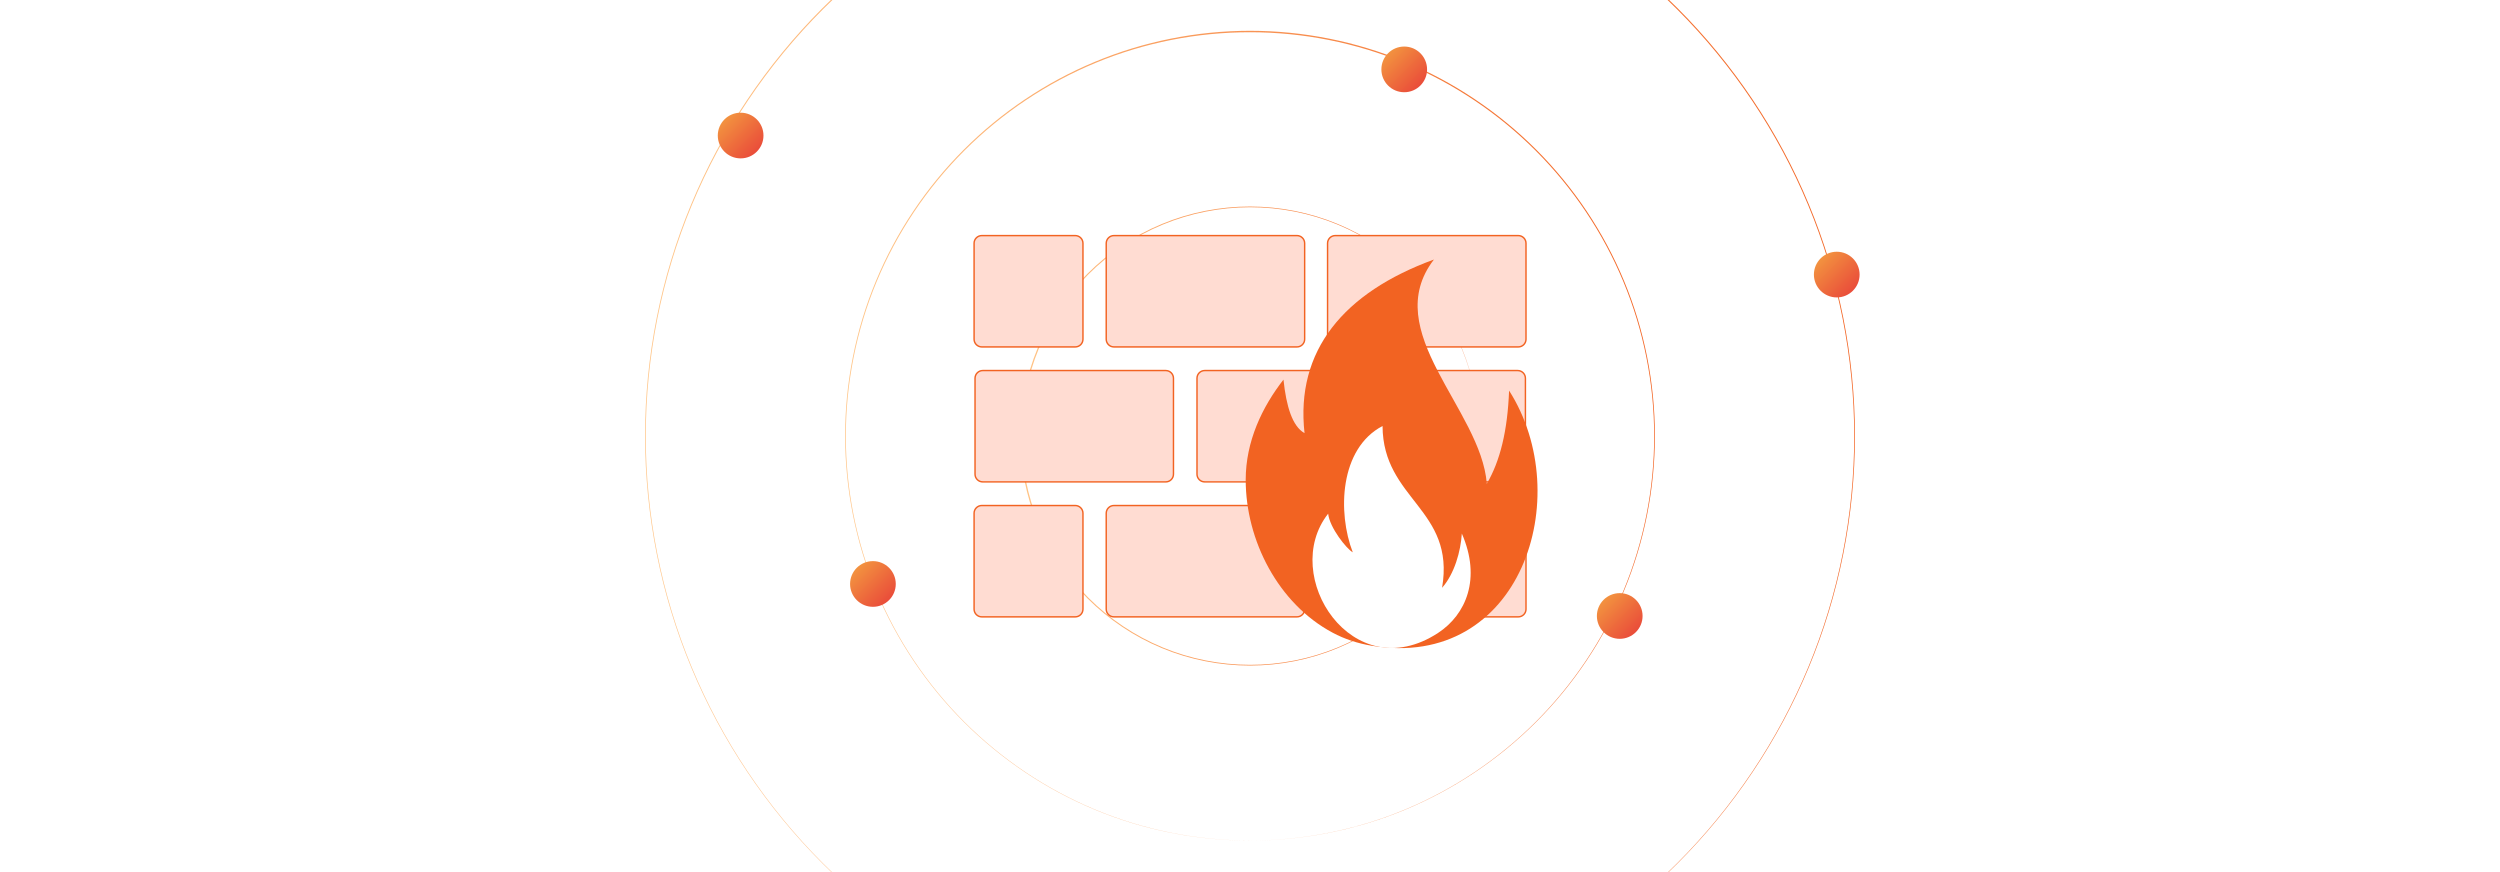 <?xml version="1.0" encoding="UTF-8"?><svg id="Layer_1" xmlns="http://www.w3.org/2000/svg" xmlns:xlink="http://www.w3.org/1999/xlink" viewBox="0 0 860 300"><defs><clipPath id="clippath"><rect y="0" width="860" height="300" fill="none" stroke-width="0"/></clipPath><filter id="drop-shadow-2" filterUnits="userSpaceOnUse"><feOffset dx="2" dy="2"/><feGaussianBlur result="blur" stdDeviation="3"/><feFlood flood-color="#333" flood-opacity=".08"/><feComposite in2="blur" operator="in"/><feComposite in="SourceGraphic"/></filter><linearGradient id="New_Gradient_Swatch_copy_5" x1="221.897" y1="149.875" x2="638.104" y2="149.875" gradientUnits="userSpaceOnUse"><stop offset=".001" stop-color="#ffc587"/><stop offset="1" stop-color="#f26322"/></linearGradient><linearGradient id="New_Gradient_Swatch_copy_5-2" x1="290.715" y1="149.875" x2="569.286" y2="149.875" xlink:href="#New_Gradient_Swatch_copy_5"/><linearGradient id="New_Gradient_Swatch_copy_5-3" x1="350.919" y1="150.001" x2="509.083" y2="150.001" xlink:href="#New_Gradient_Swatch_copy_5"/><linearGradient id="linear-gradient" x1="240.932" y1="32.78" x2="260.75" y2="52.599" gradientUnits="userSpaceOnUse"><stop offset="0" stop-color="#faaf40"/><stop offset=".344" stop-color="#f28f3f"/><stop offset=".646" stop-color="#ed693c"/><stop offset="1" stop-color="#e83e39"/></linearGradient><filter id="drop-shadow-3" filterUnits="userSpaceOnUse"><feOffset dx="2" dy="2"/><feGaussianBlur result="blur-2" stdDeviation="3"/><feFlood flood-color="#333" flood-opacity=".08"/><feComposite in2="blur-2" operator="in"/><feComposite in="SourceGraphic"/></filter><linearGradient id="linear-gradient-2" x1="469.208" y1="10.026" x2="489.026" y2="29.844" xlink:href="#linear-gradient"/><filter id="drop-shadow-4" filterUnits="userSpaceOnUse"><feOffset dx="2" dy="2"/><feGaussianBlur result="blur-3" stdDeviation="3"/><feFlood flood-color="#333" flood-opacity=".08"/><feComposite in2="blur-3" operator="in"/><feComposite in="SourceGraphic"/></filter><linearGradient id="linear-gradient-3" x1="617.997" y1="80.61" x2="637.816" y2="100.428" xlink:href="#linear-gradient"/><filter id="drop-shadow-5" filterUnits="userSpaceOnUse"><feOffset dx="2" dy="2"/><feGaussianBlur result="blur-4" stdDeviation="3"/><feFlood flood-color="#333" flood-opacity=".08"/><feComposite in2="blur-4" operator="in"/><feComposite in="SourceGraphic"/></filter><linearGradient id="linear-gradient-4" x1="543.343" y1="198.051" x2="563.161" y2="217.869" xlink:href="#linear-gradient"/><filter id="drop-shadow-6" filterUnits="userSpaceOnUse"><feOffset dx="2" dy="2"/><feGaussianBlur result="blur-5" stdDeviation="3"/><feFlood flood-color="#333" flood-opacity=".08"/><feComposite in2="blur-5" operator="in"/><feComposite in="SourceGraphic"/></filter><linearGradient id="linear-gradient-5" x1="286.44" y1="187.041" x2="306.259" y2="206.859" xlink:href="#linear-gradient"/><filter id="drop-shadow-7" filterUnits="userSpaceOnUse"><feOffset dx="2" dy="2"/><feGaussianBlur result="blur-6" stdDeviation="3"/><feFlood flood-color="#333" flood-opacity=".08"/><feComposite in2="blur-6" operator="in"/><feComposite in="SourceGraphic"/></filter><filter id="drop-shadow-8" filterUnits="userSpaceOnUse"><feOffset dx="2" dy="2"/><feGaussianBlur result="blur-7" stdDeviation="3"/><feFlood flood-color="#333" flood-opacity=".08"/><feComposite in2="blur-7" operator="in"/><feComposite in="SourceGraphic"/></filter><filter id="drop-shadow-9" filterUnits="userSpaceOnUse"><feOffset dx="2" dy="2"/><feGaussianBlur result="blur-8" stdDeviation="3"/><feFlood flood-color="#333" flood-opacity=".08"/><feComposite in2="blur-8" operator="in"/><feComposite in="SourceGraphic"/></filter></defs><g clip-path="url(#clippath)"><rect y="0" width="860" height="300" rx="5" ry="5" fill="#fff" stroke-width="0"/><path d="M240.683-.382" fill="none" filter="url(#drop-shadow-2)" stroke="#e6e7e8" stroke-miterlimit="10" stroke-width="1.772"/><path d="M430,357.979c-27.222.001-54.44-5.363-79.579-15.823-25.151-10.425-48.197-25.871-67.46-45.117-19.26-19.248-34.728-42.285-45.175-67.436-10.482-25.138-15.871-52.364-15.891-79.603-.001-27.238,5.367-54.473,15.833-79.627,10.431-25.166,25.887-48.226,45.144-67.5,19.26-19.272,42.31-34.748,67.476-45.202,25.153-10.489,52.396-15.881,79.65-15.9,27.255.016,54.498,5.41,79.651,15.899,25.166,10.453,48.216,25.93,67.476,45.202,19.257,19.275,34.713,42.334,45.144,67.5,10.467,25.154,15.835,52.389,15.833,79.627-.019,27.238-5.408,54.465-15.89,79.603-10.447,25.151-25.914,48.188-45.175,67.436-19.263,19.246-42.309,34.693-67.46,45.117-25.139,10.46-52.357,15.825-79.579,15.823ZM430,357.979c27.222-.019,54.432-5.405,79.555-15.881,25.135-10.441,48.158-25.899,67.395-45.148,19.234-19.252,34.671-42.284,45.09-67.419,10.454-25.123,15.815-52.325,15.813-79.531-.02-27.206-5.402-54.399-15.872-79.507-10.434-25.12-25.883-48.129-45.121-67.355-19.24-19.223-42.258-34.651-67.379-45.063-25.108-10.448-52.293-15.804-79.483-15.806-27.19-.001-54.375,5.357-79.483,15.805-25.121,10.412-48.139,25.841-67.379,45.063-19.237,19.226-34.686,42.235-45.12,67.355-10.47,25.108-15.852,52.301-15.871,79.507-.002,27.206,5.36,54.407,15.814,79.531,10.418,25.136,25.856,48.168,45.09,67.419,19.237,19.249,42.26,34.707,67.395,45.148,25.123,10.476,52.333,15.862,79.555,15.881Z" fill="url(#New_Gradient_Swatch_copy_5)" stroke-width="0"/><path d="M430,289.161c-18.215.004-36.428-3.582-53.251-10.578-16.831-6.972-32.255-17.306-45.149-30.183-12.892-12.879-23.246-28.294-30.241-45.124-7.019-16.823-10.629-35.044-10.645-53.275-.004-18.231,3.585-36.461,10.588-53.299,6.979-16.847,17.322-32.284,30.21-45.189,12.89-12.903,28.319-23.267,45.165-30.268,16.838-7.025,35.076-10.639,53.323-10.655,18.247.013,36.485,3.629,53.323,10.653,16.846,7.001,32.275,17.365,45.165,30.268,12.888,12.905,23.231,28.343,30.21,45.189,7.003,16.838,10.592,35.068,10.588,53.299-.016,18.231-3.626,36.452-10.645,53.275-6.995,16.831-17.349,32.246-30.241,45.125-12.893,12.877-28.317,23.211-45.149,30.183-16.823,6.996-35.036,10.582-53.251,10.578ZM430,289.161c18.215-.017,36.419-3.623,53.227-10.636,16.816-6.989,32.217-17.334,45.084-30.214,12.865-12.882,23.19-28.292,30.156-45.108,6.99-16.808,10.572-35.005,10.568-53.203-.017-18.198-3.62-36.387-10.626-53.179-6.982-16.8-17.318-32.188-30.186-45.044-12.87-12.854-28.267-23.169-45.068-30.129-16.793-6.984-34.972-10.561-53.155-10.56-18.183-.004-36.362,3.575-53.155,10.559-16.801,6.96-32.197,17.275-45.068,30.13-12.868,12.856-23.204,28.244-30.186,45.044-7.006,16.793-10.609,34.981-10.626,53.179-.004,18.198,3.578,36.395,10.569,53.203,6.966,16.816,17.291,32.226,30.156,45.108,12.867,12.88,28.269,23.225,45.084,30.213,16.808,7.012,35.012,10.619,53.227,10.636Z" fill="url(#New_Gradient_Swatch_copy_5-2)" stroke-width="0"/><path d="M508.832,150c-.014-10.321-2.052-20.635-6.021-30.159-3.955-9.528-9.814-18.255-17.113-25.54-7.3-7.284-16.035-13.122-25.564-17.055-9.524-3.946-19.83-5.961-30.135-5.954-10.305.014-20.602,2.049-30.111,6.011-9.513,3.949-18.226,9.798-25.5,17.085-7.273,7.289-13.102,16.01-17.028,25.523-3.94,9.509-5.951,19.799-5.944,30.087-.003,10.288,2.005,20.578,5.946,30.087,3.926,9.513,9.755,18.235,17.027,25.523,7.274,7.287,15.986,13.137,25.499,17.085,9.508,3.962,19.806,5.997,30.111,6.012,10.304.007,20.611-2.007,30.135-5.954,9.528-3.933,18.264-9.771,25.564-17.055,7.299-7.285,13.158-16.012,17.113-25.54,3.969-9.524,6.007-19.838,6.021-30.159ZM508.832,150c.007,10.32-2.011,20.643-5.963,30.183-3.939,9.544-9.786,18.293-17.082,25.604-7.297,7.311-16.037,13.178-25.58,17.14-9.539,3.975-19.87,6.016-30.207,6.031-10.336.007-20.676-2.014-30.231-5.973-9.559-3.945-18.322-9.802-25.645-17.109-7.322-7.308-13.199-16.062-17.167-25.621-3.981-9.554-6.028-19.902-6.039-30.255.014-10.352,2.059-20.7,6.04-30.254,3.967-9.559,9.845-18.312,17.166-25.621,7.323-7.307,16.086-13.164,25.645-17.109,9.554-3.959,19.894-5.98,30.23-5.973,10.336.014,20.668,2.055,30.206,6.03,9.543,3.961,18.284,9.829,25.58,17.14,7.296,7.311,13.143,16.061,17.082,25.604,3.953,9.539,5.97,19.862,5.963,30.183Z" fill="url(#New_Gradient_Swatch_copy_5-3)" stroke-width="0"/><circle cx="252.776" cy="44.625" r="7.859" fill="url(#linear-gradient)" filter="url(#drop-shadow-3)" stroke-width="0"/><circle cx="481.053" cy="21.87" r="7.859" fill="url(#linear-gradient-2)" filter="url(#drop-shadow-4)" stroke-width="0"/><circle cx="629.842" cy="92.454" r="7.859" fill="url(#linear-gradient-3)" filter="url(#drop-shadow-5)" stroke-width="0"/><circle cx="555.187" cy="209.895" r="7.859" fill="url(#linear-gradient-4)" filter="url(#drop-shadow-6)" stroke-width="0"/><circle cx="298.285" cy="198.885" r="7.859" fill="url(#linear-gradient-5)" filter="url(#drop-shadow-7)" stroke-width="0"/><path d="M335.727,79.041h32.168c1.452,0,2.642,1.19,2.642,2.642v33.018c0,1.452-1.19,2.642-2.642,2.642h-32.168c-1.452-.015-2.642-1.19-2.642-2.642v-33.018c0-1.452,1.19-2.642,2.642-2.642h0ZM457.324,171.899h62.977c1.452,0,2.642,1.19,2.642,2.642v33.018c0,1.452-1.19,2.642-2.642,2.642h-62.977c-1.452,0-2.642-1.19-2.642-2.642v-33.018c0-1.452,1.19-2.642,2.642-2.642h0ZM381.183,171.899h62.977c1.452,0,2.642,1.19,2.642,2.642v33.018c0,1.452-1.19,2.642-2.642,2.642h-62.977c-1.452,0-2.642-1.19-2.642-2.642v-33.018c.015-1.452,1.19-2.642,2.642-2.642h0ZM335.727,171.899h32.168c1.452,0,2.642,1.19,2.642,2.642v33.018c0,1.452-1.19,2.642-2.642,2.642h-32.168c-1.452,0-2.642-1.19-2.642-2.642v-33.018c0-1.452,1.19-2.642,2.642-2.642h0ZM336.052,125.47h62.977c1.452,0,2.642,1.19,2.642,2.642v33.018c0,1.452-1.19,2.642-2.642,2.642h-62.977c-1.452,0-2.642-1.19-2.642-2.642v-33.018c.015-1.452,1.19-2.642,2.642-2.642h0ZM488.38,125.47h31.72c1.452,0,2.642,1.19,2.642,2.642v33.018c0,1.452-1.19,2.642-2.642,2.642h-31.72c-1.452,0-2.642-1.19-2.642-2.642v-33.018c0-1.452,1.19-2.642,2.642-2.642h0ZM412.409,125.47h62.977c1.452,0,2.642,1.19,2.642,2.642v33.018c0,1.452-1.19,2.642-2.642,2.642h-62.977c-1.452,0-2.642-1.19-2.642-2.642v-33.018c0-1.452,1.19-2.642,2.642-2.642h0ZM457.324,79.041h62.977c1.452,0,2.642,1.19,2.642,2.642v33.018c0,1.452-1.19,2.642-2.642,2.642h-62.977c-1.452,0-2.642-1.19-2.642-2.642v-33.018c0-1.452,1.19-2.642,2.642-2.642h0ZM381.183,79.041h62.977c1.452,0,2.642,1.19,2.642,2.642v33.018c0,1.452-1.19,2.642-2.642,2.642h-62.977c-1.452,0-2.642-1.19-2.642-2.642v-33.018c.015-1.452,1.19-2.642,2.642-2.642h0Z" fill="#ffdcd2" fill-rule="evenodd" filter="url(#drop-shadow-8)" stroke="#f26322" stroke-miterlimit="10" stroke-width=".5"/><g filter="url(#drop-shadow-9)"><path d="M446.759,147c-3.158-28.384,13.418-48.359,44.517-59.725-19.03,24.703,16.234,51.477,18.185,77.126,4.566-7.785,7.141-18.165,7.664-32.045,23.315,36.571,3.983,96.377-47.334,87.767-4.707-.784-9.254-2.273-13.377-4.486-18.708-9.978-29.893-31.764-29.893-52.564,0-13.257,5.673-25.085,12.995-34.479.966,9.213,3.058,16.073,7.242,18.406h0Z" fill="#f26322" fill-rule="evenodd" stroke-width="0"/><path d="M463.355,187.997c-5.291-13.659-4.566-35.706,10.239-43.451.121,25.367,25.105,28.585,20.478,55.662,4.265-4.828,6.417-12.553,6.799-18.668,6.759,15.489,1.448,27.881-8.187,34.198-29.35,19.191-54.616-19.714-37.798-41.037.483,4.768,6.316,12.11,8.469,13.297h0Z" fill="#fff" fill-rule="evenodd" stroke-width="0"/></g></g></svg>